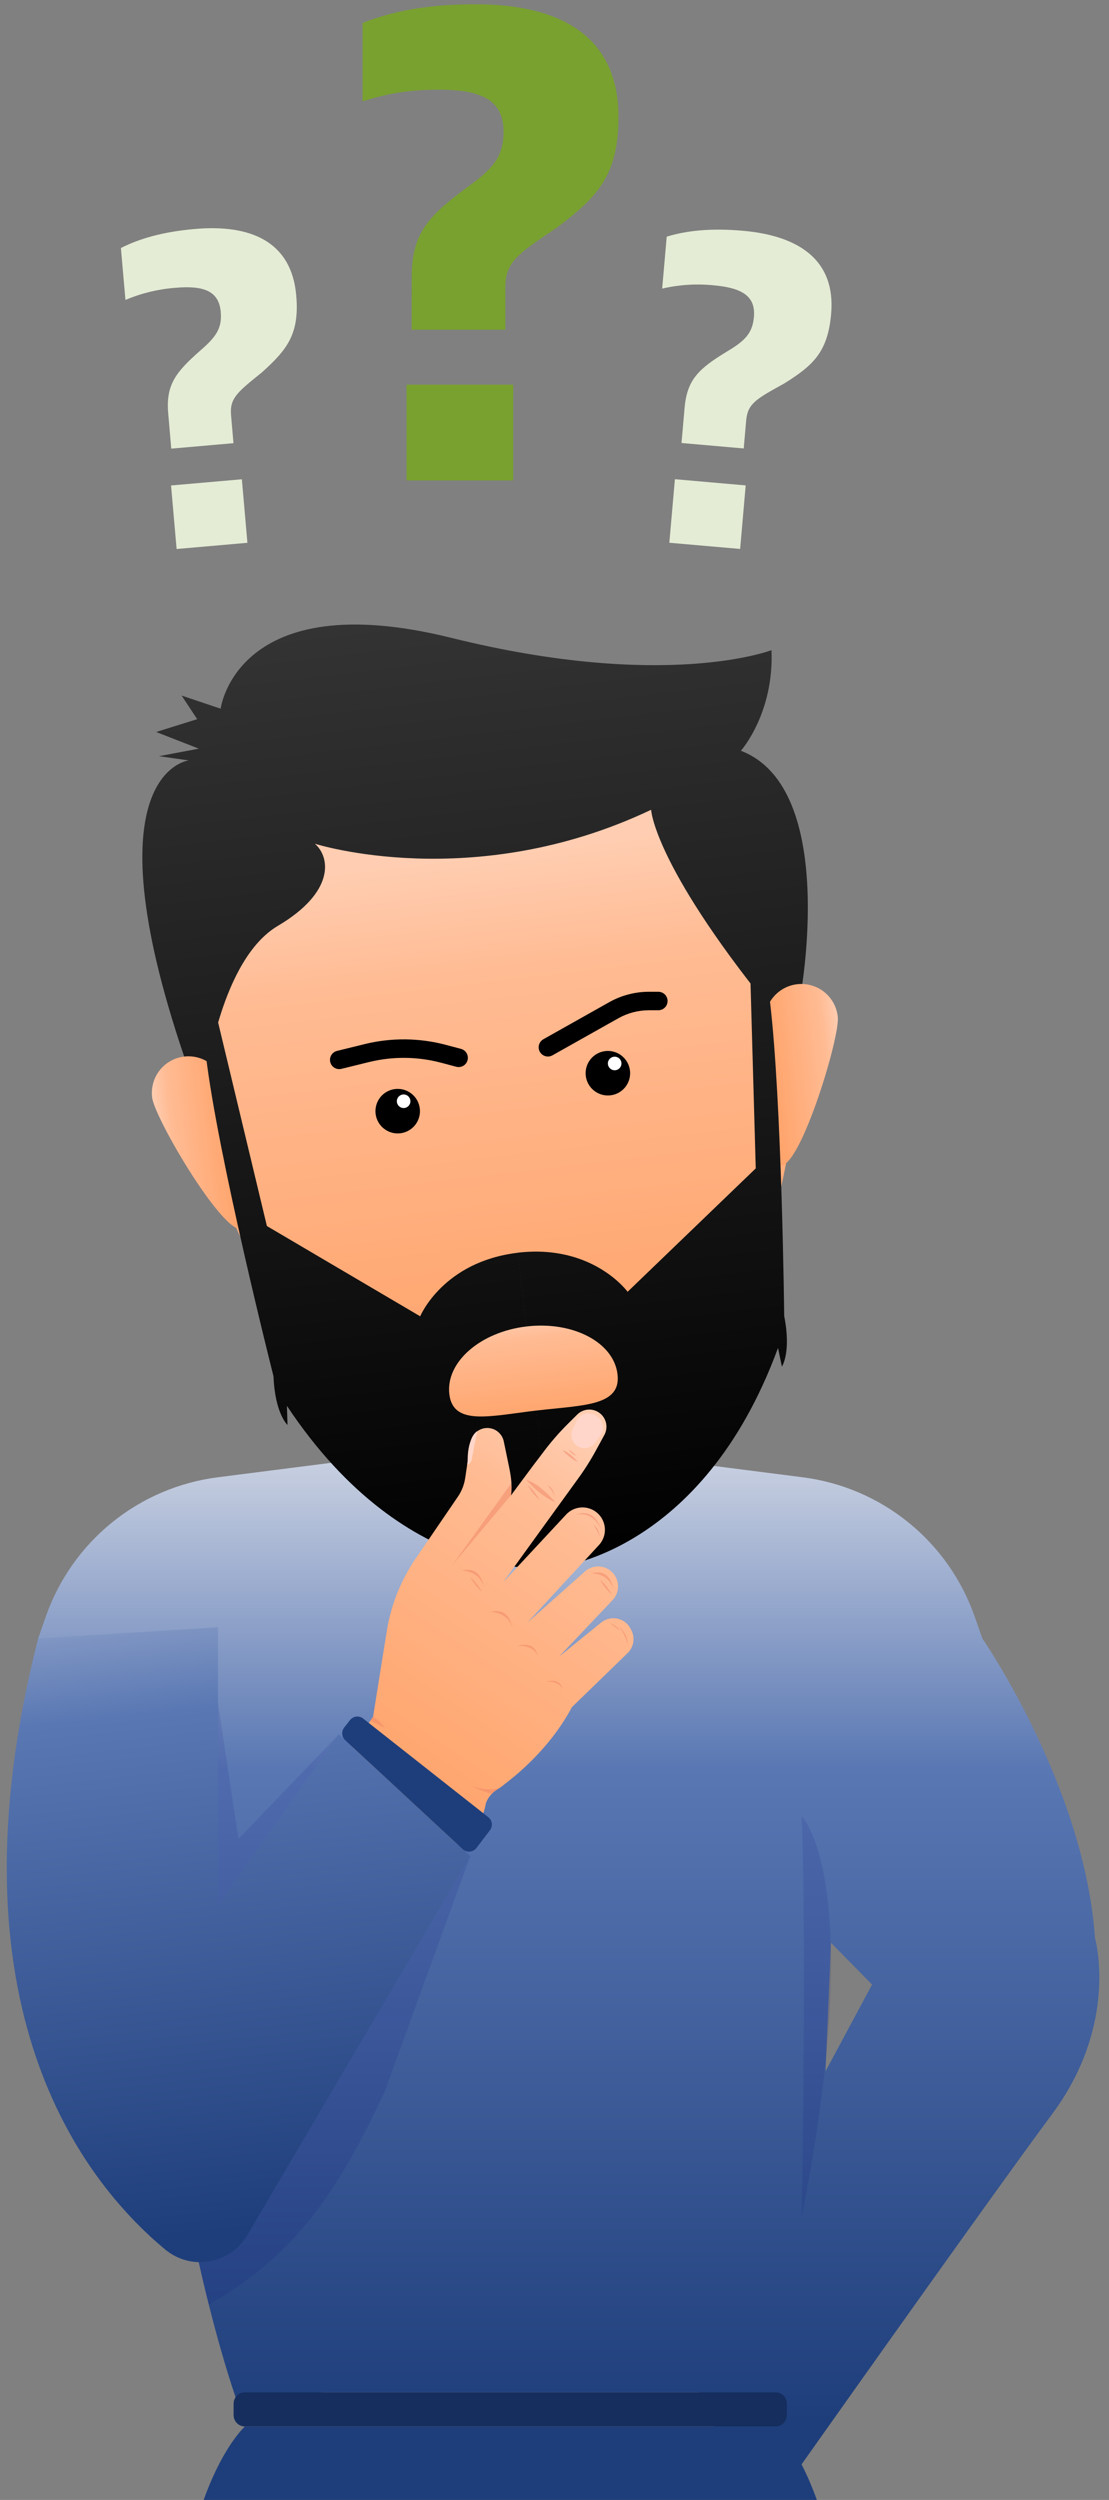 <svg width="107" height="241" viewBox="0 0 107 241" fill="none" xmlns="http://www.w3.org/2000/svg">
<rect x="0" y="0" width="107" height="241" fill="#808080" stroke="none"/>
<g clip-path="url(#clip0_332_3057)">
<path d="M15.541 174.198C13.401 204.777 22.732 231.098 22.732 231.098L31.234 230.626H67.451L66.862 232.272L75.919 239.577C75.919 239.577 95.043 212.523 101.524 203.788C108.005 195.053 105.647 186.824 105.647 186.824C104.633 172.19 94.782 157.96 94.782 157.96L94.036 155.832C92.79 152.277 90.578 149.139 87.65 146.77C84.722 144.401 81.192 142.893 77.455 142.416L58.827 140.037H39.632L21.004 142.416C17.267 142.893 13.737 144.401 10.809 146.77C7.881 149.139 5.67 152.277 4.423 155.832L3.677 157.96L15.541 174.198ZM79.651 199.676L80.175 187.285L84.14 191.318L79.651 199.676Z" fill="url(#paint0_linear_332_3057)"/>
<path d="M76.615 97.586C78.579 114.253 68.68 141.852 52.681 143.738C36.681 145.623 20.638 121.081 18.674 104.414C16.709 87.748 28.087 72.708 44.089 70.823C60.091 68.938 74.65 80.922 76.615 97.586Z" fill="url(#paint1_linear_332_3057)"/>
<path d="M19.934 103.684C19.934 103.684 21.339 92.484 26.815 89.251C32.291 86.017 31.896 82.657 30.378 81.338C30.378 81.338 45.657 86.213 62.822 78.064C62.822 78.064 63.039 83.226 74.118 96.968L77.21 96.122C77.21 96.122 80.962 75.992 71.481 72.377C71.481 72.377 74.691 68.786 74.437 62.676C74.437 62.676 64.248 66.624 43.525 61.487C22.803 56.351 21.288 68.32 21.288 68.32L17.523 67.055L19.024 69.33L15.068 70.566L19.181 72.173L15.342 72.898L18.206 73.307C18.206 73.307 8.433 74.381 17.782 101.892L19.934 103.684Z" fill="url(#paint2_linear_332_3057)"/>
<path d="M21.686 104.984C21.915 106.92 25.212 118.257 23.276 118.49C21.341 118.723 14.904 107.752 14.682 105.816C14.622 105.353 14.654 104.883 14.777 104.432C14.899 103.981 15.111 103.56 15.398 103.191C15.685 102.823 16.042 102.515 16.449 102.286C16.856 102.056 17.304 101.91 17.768 101.855C18.232 101.801 18.702 101.839 19.151 101.967C19.6 102.095 20.02 102.311 20.384 102.603C20.75 102.895 21.053 103.256 21.277 103.665C21.502 104.075 21.642 104.525 21.691 104.99L21.686 104.984Z" fill="url(#paint3_linear_332_3057)"/>
<path d="M73.821 98.841C74.049 100.777 73.476 112.569 75.412 112.347C77.348 112.125 81.058 99.957 80.831 98.023C80.782 97.558 80.642 97.107 80.418 96.696C80.194 96.286 79.891 95.924 79.526 95.632C79.161 95.339 78.742 95.123 78.292 94.994C77.843 94.865 77.372 94.827 76.907 94.882C76.443 94.936 75.994 95.083 75.587 95.312C75.18 95.542 74.822 95.85 74.535 96.219C74.248 96.588 74.037 97.011 73.914 97.462C73.792 97.913 73.76 98.385 73.821 98.848V98.841Z" fill="url(#paint4_linear_332_3057)"/>
<path d="M21.043 98.559L25.751 118.193L40.541 126.896C40.541 126.896 42.731 121.621 49.973 120.767L53.548 151.104C53.548 151.104 39.478 153.274 27.684 135.531L27.739 137.368C27.739 137.368 26.531 136.285 26.388 132.678C26.388 132.678 20.985 111.354 19.854 101.653L21.043 98.559Z" fill="url(#paint5_linear_332_3057)"/>
<path d="M72.395 94.173L72.917 112.636L60.553 124.532C60.553 124.532 57.195 119.91 49.954 120.764L53.53 151.102C53.53 151.102 67.718 149.939 75.065 129.943L75.439 131.742C75.439 131.742 76.361 130.408 75.662 126.866C75.662 126.866 75.443 106.231 74.289 96.533L72.395 94.173Z" fill="url(#paint6_linear_332_3057)"/>
<path d="M59.581 132.49C59.943 135.569 56.246 135.451 51.765 135.979C47.283 136.507 43.716 137.48 43.353 134.402C42.99 131.325 46.328 128.4 50.81 127.873C55.291 127.347 59.223 129.409 59.581 132.49Z" fill="url(#paint7_linear_332_3057)"/>
<path d="M74.829 230.626H23.631C23.029 230.626 22.54 231.115 22.54 231.718V232.827C22.54 233.429 23.029 233.918 23.631 233.918H74.829C75.432 233.918 75.921 233.429 75.921 232.827V231.718C75.921 231.115 75.432 230.626 74.829 230.626Z" fill="#152E5E"/>
<path d="M74.828 233.918H23.632C23.632 233.918 16.811 239.96 16.811 260.59H81.652C81.652 239.96 74.828 233.918 74.828 233.918Z" fill="#1E3E7B"/>
<path opacity="0.1" d="M21.025 213.818C21.025 213.818 20.528 187.932 21.025 175.074C21.025 175.077 14.625 181.329 21.025 213.818Z" fill="black"/>
<path opacity="0.1" d="M77.341 213.818C77.341 213.818 77.837 187.932 77.341 175.074C77.341 175.077 83.745 181.329 77.341 213.818Z" fill="#000081"/>
<path d="M48.089 172.426C48.089 172.426 52.591 169.466 55.183 164.568L60.557 159.357C60.844 159.078 61.034 158.715 61.099 158.32C61.164 157.926 61.101 157.52 60.918 157.164L60.843 157.016C60.717 156.769 60.536 156.553 60.315 156.384C60.095 156.215 59.839 156.098 59.567 156.041C59.296 155.983 59.014 155.987 58.744 156.052C58.474 156.117 58.222 156.241 58.006 156.415L53.932 159.71L59.105 154.253C59.364 153.981 59.536 153.639 59.602 153.269C59.668 152.9 59.624 152.519 59.476 152.174C59.357 151.894 59.172 151.647 58.938 151.452C58.704 151.258 58.428 151.121 58.131 151.055C57.834 150.988 57.525 150.993 57.23 151.069C56.936 151.145 56.663 151.29 56.436 151.492L50.89 156.418L57.79 148.945C58.112 148.597 58.31 148.152 58.355 147.68C58.399 147.208 58.287 146.735 58.036 146.333C57.86 146.052 57.622 145.816 57.34 145.642C57.059 145.469 56.741 145.362 56.411 145.33C56.082 145.298 55.75 145.342 55.44 145.459C55.13 145.576 54.852 145.762 54.625 146.004L48.534 152.544L55.764 142.56C56.4 141.69 56.977 140.778 57.493 139.832L58.311 138.331C58.491 138.001 58.553 137.619 58.486 137.249C58.42 136.879 58.229 136.542 57.946 136.295C57.631 136.019 57.223 135.873 56.805 135.886C56.386 135.9 55.989 136.072 55.692 136.367L54.808 137.245C53.911 138.136 53.083 139.094 52.331 140.11L51.49 141.215L48.006 145.899L44.05 150.315L48.089 172.426Z" fill="url(#paint8_linear_332_3057)"/>
<path d="M40.19 155.584L35.995 165.504L34.287 167.983C33.434 169.221 33.062 170.727 33.241 172.22C33.42 173.713 34.136 175.089 35.257 176.091L36.681 177.366C40.298 180.599 46.06 178.593 46.885 173.81C47.114 173.226 47.54 172.739 48.089 172.433C48.392 172.263 48.66 172.037 48.878 171.767C48.878 171.767 55.168 163.936 56.06 163.129L45.386 149.466L44.043 150.316L40.19 155.584Z" fill="url(#paint9_linear_332_3057)"/>
<path d="M57.521 136.492L57.658 136.595C57.927 136.791 58.108 137.086 58.161 137.415C58.215 137.744 58.136 138.081 57.941 138.352L57.419 139.082C57.235 139.338 56.962 139.516 56.653 139.582C56.344 139.647 56.022 139.594 55.75 139.434C55.481 139.274 55.28 139.021 55.187 138.723C55.093 138.424 55.114 138.101 55.244 137.817L55.628 136.986C55.706 136.816 55.821 136.665 55.964 136.545C56.108 136.424 56.276 136.337 56.457 136.29C56.639 136.243 56.828 136.236 57.012 136.271C57.196 136.306 57.37 136.382 57.521 136.492Z" fill="#FFD6C9"/>
<g opacity="0.5">
<path d="M50.781 142.675C50.781 142.675 52.152 144.263 53.583 144.818C53.583 144.818 52.014 142.966 50.781 142.675Z" fill="#F08667"/>
<path d="M55.214 140.642C55.388 140.764 55.575 140.866 55.772 140.946C55.772 140.946 54.933 139.955 54.272 139.799C54.553 140.114 54.869 140.397 55.213 140.642" fill="#F08667"/>
<path d="M54.835 139.771C54.835 139.771 55.218 140.215 55.618 140.371C55.618 140.371 55.18 139.856 54.835 139.771Z" fill="#F08667"/>
<path d="M53.506 144.23C53.506 144.23 53.179 143.444 52.773 143.188C52.773 143.188 53.356 143.292 53.506 144.23Z" fill="#F08667"/>
<path d="M50.916 143.178C51.216 143.719 51.606 144.204 52.069 144.614C52.069 144.614 51.518 143.633 50.916 143.178Z" fill="#F08667"/>
<path d="M57.892 152.298C58.191 152.839 58.581 153.324 59.044 153.733C59.044 153.733 58.492 152.752 57.892 152.298Z" fill="#F08667"/>
<path d="M55.581 146.024C55.581 146.024 57.337 145.136 58.052 147.62C58.052 147.62 57.439 145.65 55.581 146.024Z" fill="#F08667"/>
<path d="M57.839 148.135C57.839 148.135 57.869 147.361 57.223 146.967C57.498 147.315 57.707 147.711 57.839 148.135Z" fill="#F08667"/>
<path d="M57.088 151.672C57.088 151.672 58.861 150.99 59.216 153.35C59.223 153.35 59.002 151.778 57.088 151.672Z" fill="#F08667"/>
<path d="M45.37 152.044C45.67 152.585 46.061 153.07 46.524 153.479C46.524 153.479 45.972 152.5 45.37 152.044Z" fill="#F08667"/>
<path d="M44.567 151.419C44.567 151.419 46.341 150.737 46.694 153.096C46.694 153.096 46.48 151.525 44.567 151.419Z" fill="#F08667"/>
<path d="M47.335 155.398C47.335 155.398 49.108 154.716 49.463 157.076C49.463 157.076 49.249 155.504 47.335 155.398Z" fill="#F08667"/>
<path d="M49.916 158.675C49.916 158.675 51.709 158.048 51.885 159.756C51.885 159.756 51.786 158.617 49.916 158.675Z" fill="#F08667"/>
<path d="M52.702 162.116C52.702 162.116 54.156 161.609 54.3 162.995C54.3 162.995 54.221 162.07 52.702 162.116Z" fill="#F08667"/>
<path d="M59.659 156.773C59.659 156.773 60.584 157.425 60.557 158.537C60.557 158.534 60.326 157.447 59.659 156.773Z" fill="#F08667"/>
<path d="M58.843 156.458C58.843 156.458 59.484 156.685 59.768 157.176L58.843 156.458Z" fill="#F08667"/>
<path d="M35.994 165.504C35.994 165.504 36.779 165.944 37.106 166.564L35.709 165.854L35.994 165.504Z" fill="#F08667"/>
<path d="M48.16 172.386C48.16 172.386 47.068 172.735 45.55 172.171C45.55 172.171 46.149 172.594 47.43 172.92L48.16 172.386Z" fill="#F08667"/>
</g>
<path d="M35.995 165.504L37.321 157.231C37.722 154.728 38.672 152.345 40.103 150.252L44.18 144.283C44.547 143.746 44.788 143.133 44.884 142.489L45.4 139.035C45.439 138.799 45.528 138.574 45.663 138.377C45.798 138.179 45.974 138.013 46.18 137.891C46.386 137.769 46.616 137.693 46.854 137.67C47.092 137.646 47.333 137.675 47.558 137.754C47.822 137.848 48.057 138.008 48.241 138.22C48.425 138.431 48.551 138.686 48.607 138.96L49.153 141.593C49.426 142.957 49.554 144.526 48.695 145.615L41.677 153.763" fill="url(#paint10_linear_332_3057)"/>
<path d="M45.517 140.682L46.048 137.966C45.572 138.264 45.147 139.243 45.124 140.605C45.128 140.812 45.11 141.018 45.072 141.221C45.188 141.179 45.291 141.107 45.369 141.013C45.447 140.918 45.498 140.803 45.517 140.682Z" fill="#FFD6C9"/>
<path opacity="0.5" d="M49.299 144.146L43.591 150.946L49.344 142.976C49.344 142.976 49.359 143.424 49.353 143.574C49.348 143.724 49.299 144.146 49.299 144.146Z" fill="#F08667"/>
<path opacity="0.1" d="M19.74 220.531L18.358 214.548L45.37 178.941L37.105 201.675C32.823 210.793 28.732 217.325 20.144 222.182L19.74 220.531Z" fill="#000081"/>
<path d="M32.699 167.193L45.371 178.936L23.862 215.481C23.474 216.139 22.948 216.705 22.32 217.14C21.692 217.575 20.978 217.869 20.226 218C19.473 218.132 18.701 218.099 17.963 217.904C17.225 217.708 16.538 217.355 15.949 216.868C8.046 210.32 -5.385 193.394 3.679 157.961L21.032 156.87V183.679L32.699 167.193Z" fill="url(#paint11_linear_332_3057)"/>
<path d="M32.729 103.066C32.512 103.066 32.301 102.986 32.139 102.842C31.976 102.698 31.872 102.499 31.845 102.283C31.819 102.067 31.873 101.848 31.997 101.669C32.12 101.49 32.305 101.363 32.516 101.311L35.183 100.654C37.756 100.023 40.446 100.047 43.007 100.725L44.478 101.115C44.706 101.176 44.901 101.325 45.02 101.529C45.139 101.734 45.172 101.977 45.111 102.205C45.05 102.434 44.901 102.629 44.697 102.748C44.492 102.866 44.249 102.899 44.021 102.838L42.549 102.448C40.278 101.847 37.892 101.825 35.61 102.384L32.942 103.04C32.872 103.058 32.801 103.066 32.729 103.066Z" fill="black"/>
<path d="M52.866 101.853C52.668 101.854 52.476 101.789 52.32 101.669C52.163 101.549 52.051 101.38 52.001 101.189C51.951 100.998 51.965 100.796 52.043 100.614C52.12 100.432 52.255 100.281 52.428 100.185L58.784 96.611C59.953 95.955 61.271 95.61 62.612 95.609H63.519C63.755 95.609 63.982 95.703 64.149 95.87C64.316 96.037 64.41 96.264 64.41 96.5C64.41 96.737 64.316 96.963 64.149 97.13C63.982 97.297 63.755 97.391 63.519 97.391H62.612C61.577 97.392 60.559 97.658 59.657 98.165L53.301 101.737C53.168 101.813 53.018 101.853 52.866 101.853Z" fill="black"/>
<path d="M40.505 106.868C40.554 107.29 40.477 107.717 40.284 108.095C40.091 108.473 39.79 108.786 39.419 108.993C39.049 109.2 38.625 109.292 38.202 109.259C37.778 109.225 37.375 109.067 37.041 108.803C36.708 108.54 36.46 108.184 36.329 107.781C36.198 107.377 36.19 106.943 36.306 106.534C36.421 106.126 36.655 105.761 36.978 105.485C37.301 105.209 37.698 105.036 38.12 104.986C38.4 104.952 38.684 104.975 38.956 105.051C39.227 105.128 39.481 105.257 39.703 105.432C39.924 105.607 40.109 105.824 40.247 106.07C40.384 106.317 40.472 106.588 40.505 106.868Z" fill="black"/>
<path d="M38.944 106.818C39.306 106.818 39.599 106.525 39.599 106.163C39.599 105.801 39.306 105.508 38.944 105.508C38.582 105.508 38.289 105.801 38.289 106.163C38.289 106.525 38.582 106.818 38.944 106.818Z" fill="white"/>
<path d="M59.65 105.361C60.7 104.808 61.103 103.51 60.55 102.461C59.998 101.411 58.7 101.008 57.65 101.561C56.601 102.113 56.198 103.411 56.75 104.461C57.303 105.51 58.601 105.913 59.65 105.361Z" fill="black"/>
<path d="M59.305 103.177C59.667 103.177 59.96 102.884 59.96 102.522C59.96 102.16 59.667 101.867 59.305 101.867C58.944 101.867 58.65 102.16 58.65 102.522C58.65 102.884 58.944 103.177 59.305 103.177Z" fill="white"/>
<path opacity="0.1" d="M32.699 167.191L23.01 177.266L21.029 164.197V183.682L32.699 167.191Z" fill="#000081"/>
<path d="M33.304 167.758L44.638 178.262C44.73 178.348 44.839 178.413 44.958 178.454C45.077 178.495 45.203 178.511 45.329 178.5C45.454 178.489 45.576 178.452 45.686 178.391C45.797 178.331 45.893 178.248 45.969 178.147L47.272 176.439C47.416 176.251 47.48 176.014 47.45 175.779C47.42 175.544 47.3 175.33 47.114 175.183L35.038 165.673C34.944 165.599 34.838 165.545 34.724 165.513C34.609 165.481 34.49 165.471 34.372 165.485C34.254 165.499 34.14 165.537 34.037 165.595C33.933 165.653 33.842 165.731 33.769 165.824L33.207 166.539C33.068 166.718 33.001 166.942 33.019 167.167C33.036 167.393 33.138 167.603 33.304 167.758Z" fill="#1E3E7B"/>
<path d="M39.726 26.669C39.726 22.49 41.348 20.802 45.153 17.999C47.585 16.258 48.584 15.067 48.584 12.698C48.584 9.766 46.65 8.643 42.346 8.643C39.041 8.643 37.045 9.142 34.98 9.766V2.219C37.787 1.096 41.217 0.41 45.893 0.41C53.942 0.41 59.672 3.411 59.672 11.262C59.672 16.813 57.739 18.935 53.747 21.928C49.942 24.486 48.757 25.235 48.757 27.729V31.783H39.713L39.726 26.669ZM39.226 37.084H49.518V46.316H39.226V37.084Z" fill="#79A12F"/>
<path d="M66.052 39.313C66.295 36.54 67.47 35.517 70.157 33.876C71.872 32.858 72.603 32.13 72.741 30.557C72.912 28.611 71.693 27.753 68.838 27.503C67.182 27.338 65.51 27.445 63.889 27.821L64.327 22.813C66.254 22.231 68.571 21.974 71.674 22.247C77.014 22.714 80.648 25.034 80.192 30.248C79.871 33.932 78.464 35.228 75.641 36.982C72.968 38.459 72.138 38.892 71.992 40.543L71.757 43.233L65.755 42.708L66.052 39.313ZM65.117 46.197L71.946 46.795L71.411 52.92L64.58 52.323L65.117 46.197Z" fill="#E4ECD5"/>
<path d="M16.231 39.859C15.988 37.086 16.966 35.874 19.329 33.79C20.842 32.49 21.436 31.645 21.298 30.072C21.127 28.127 19.779 27.495 16.923 27.745C15.263 27.869 13.635 28.264 12.104 28.917L11.665 23.909C13.463 23 15.7 22.347 18.804 22.074C24.144 21.607 28.126 23.261 28.581 28.476C28.905 32.16 27.744 33.679 25.269 35.898C22.893 37.816 22.149 38.382 22.294 40.038L22.526 42.724L16.523 43.249L16.231 39.859ZM16.504 46.8L23.335 46.203L23.871 52.328L17.04 52.926L16.504 46.8Z" fill="#E4ECD5"/>
</g>
<defs>
<linearGradient id="paint0_linear_332_3057" x1="54.87" y1="138.109" x2="54.87" y2="233.55" gradientUnits="userSpaceOnUse">
<stop stop-color="#D2D8E5"/>
<stop offset="0.34" stop-color="#5977B3"/>
<stop offset="1" stop-color="#1E3E7B"/>
</linearGradient>
<linearGradient id="paint1_linear_332_3057" x1="45.481" y1="82.564" x2="52.123" y2="138.938" gradientUnits="userSpaceOnUse">
<stop stop-color="#FFCDB1"/>
<stop offset="0.2" stop-color="#FFBB93"/>
<stop offset="1" stop-color="#FFA065"/>
</linearGradient>
<linearGradient id="paint2_linear_332_3057" x1="42.825" y1="59.239" x2="53.671" y2="151.284" gradientUnits="userSpaceOnUse">
<stop stop-color="#333333"/>
<stop offset="1"/>
</linearGradient>
<linearGradient id="paint3_linear_332_3057" x1="15.272" y1="110.808" x2="23.144" y2="109.88" gradientUnits="userSpaceOnUse">
<stop stop-color="#FFCDB1"/>
<stop offset="0.2" stop-color="#FFBB93"/>
<stop offset="1" stop-color="#FFA065"/>
</linearGradient>
<linearGradient id="paint4_linear_332_3057" x1="73.557" y1="103.939" x2="81.427" y2="103.012" gradientUnits="userSpaceOnUse">
<stop stop-color="#FFA065"/>
<stop offset="0.8" stop-color="#FFBB93"/>
<stop offset="1" stop-color="#FFCDB1"/>
</linearGradient>
<linearGradient id="paint5_linear_332_3057" x1="28.991" y1="60.869" x2="39.837" y2="152.914" gradientUnits="userSpaceOnUse">
<stop stop-color="#333333"/>
<stop offset="1"/>
</linearGradient>
<linearGradient id="paint6_linear_332_3057" x1="56.125" y1="57.67" x2="66.971" y2="149.717" gradientUnits="userSpaceOnUse">
<stop stop-color="#333333"/>
<stop offset="1"/>
</linearGradient>
<linearGradient id="paint7_linear_332_3057" x1="50.694" y1="126.813" x2="52.015" y2="138.027" gradientUnits="userSpaceOnUse">
<stop stop-color="#FFCDB1"/>
<stop offset="0.2" stop-color="#FFBB93"/>
<stop offset="1" stop-color="#FFA065"/>
</linearGradient>
<linearGradient id="paint8_linear_332_3057" x1="36.675" y1="177.173" x2="60.692" y2="141.147" gradientUnits="userSpaceOnUse">
<stop stop-color="#FFA065"/>
<stop offset="0.8" stop-color="#FFBB93"/>
<stop offset="1" stop-color="#FFCDB1"/>
</linearGradient>
<linearGradient id="paint9_linear_332_3057" x1="35.848" y1="176.621" x2="59.864" y2="140.595" gradientUnits="userSpaceOnUse">
<stop stop-color="#FFA065"/>
<stop offset="0.8" stop-color="#FFBB93"/>
<stop offset="1" stop-color="#FFCDB1"/>
</linearGradient>
<linearGradient id="paint10_linear_332_3057" x1="27.396" y1="170.987" x2="51.414" y2="134.962" gradientUnits="userSpaceOnUse">
<stop stop-color="#FFA065"/>
<stop offset="0.8" stop-color="#FFBB93"/>
<stop offset="1" stop-color="#FFCDB1"/>
</linearGradient>
<linearGradient id="paint11_linear_332_3057" x1="14.583" y1="139.119" x2="22.702" y2="215.051" gradientUnits="userSpaceOnUse">
<stop stop-color="#D2D8E5"/>
<stop offset="0.34" stop-color="#5977B3"/>
<stop offset="1" stop-color="#1E3E7B"/>
</linearGradient>
<clipPath id="clip0_332_3057">
<rect width="105.415" height="260.18" fill="white" transform="translate(0.649 0.41)"/>
</clipPath>
</defs>
</svg>
